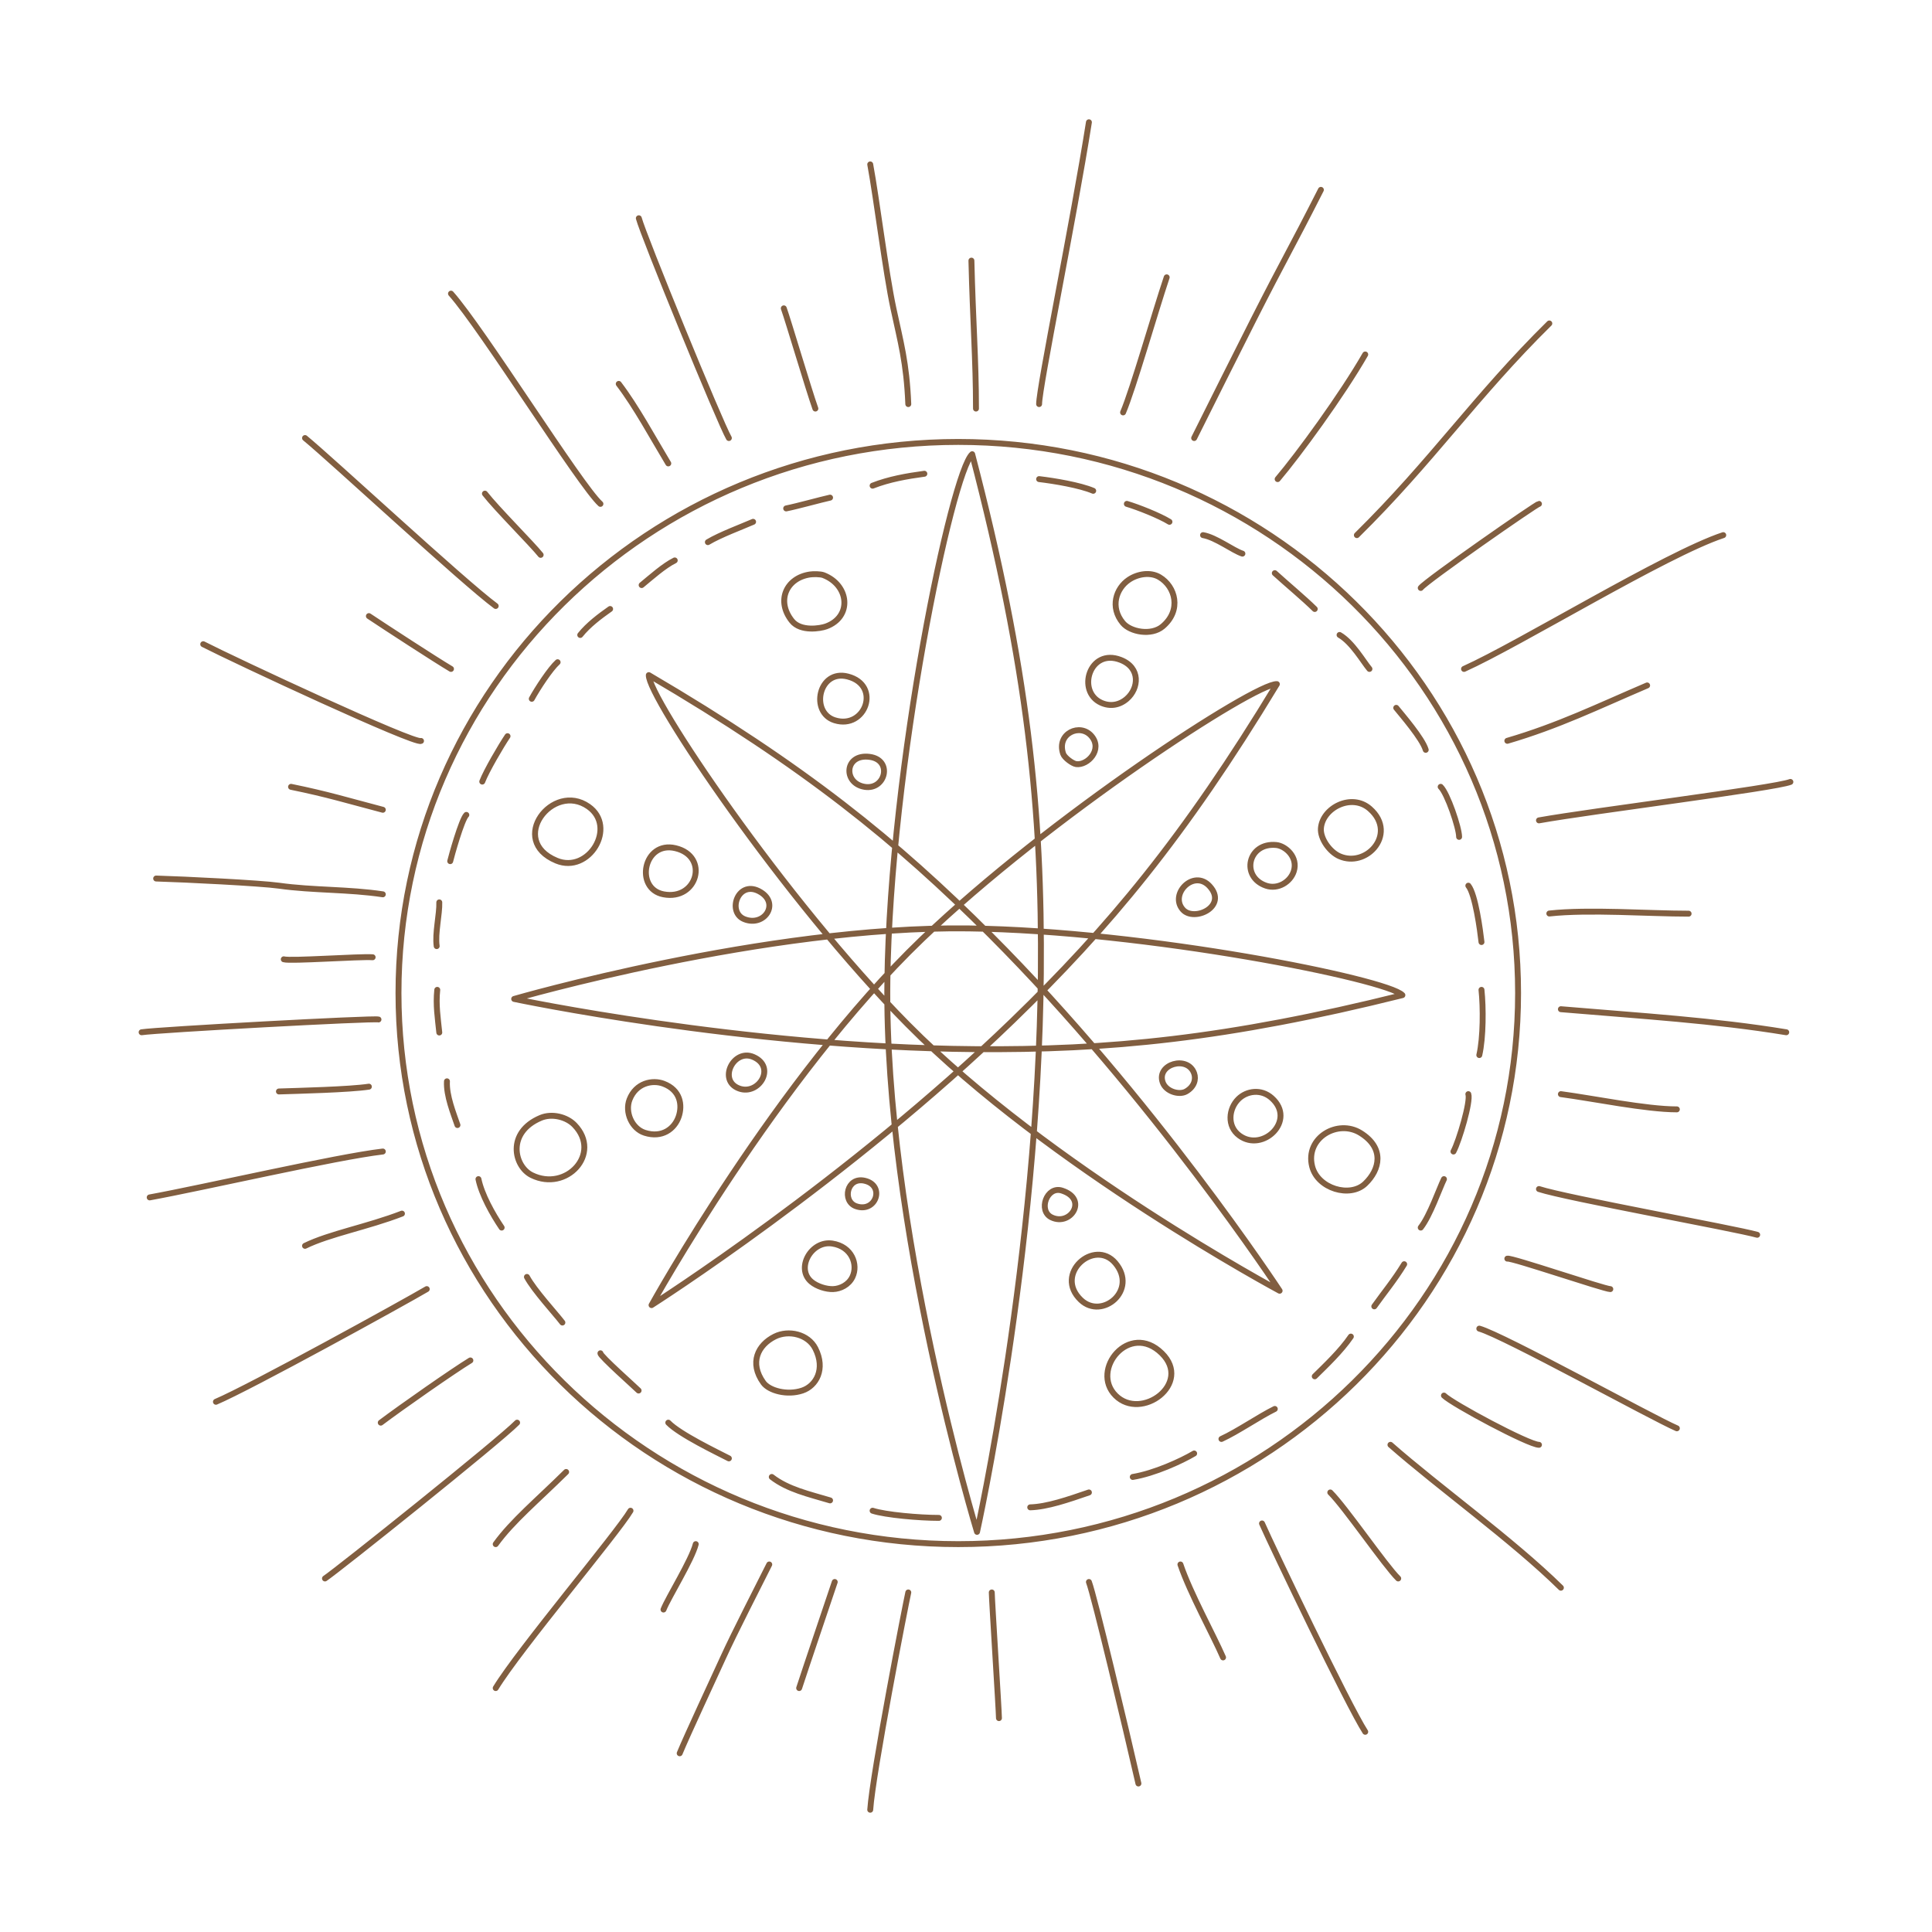 <?xml version="1.0" encoding="UTF-8"?>
<svg xmlns="http://www.w3.org/2000/svg" xmlns:xlink="http://www.w3.org/1999/xlink" width="4000" height="4000" viewBox="0 0 4000 4000">
<rect x="-400" y="-400" width="4800" height="4800" fill="rgb(100%, 100%, 100%)" fill-opacity="1"/>
<path fill="none" stroke-width="122.3" stroke-linecap="round" stroke-linejoin="round" stroke="rgb(50.584%, 36.888%, 25.098%)" stroke-opacity="1" stroke-miterlimit="10" d="M 20128.086 30596.016 C 19710 30230.312 18430.781 24160.508 18371.992 19693.086 C 18305.117 14605.586 20228.398 8284.414 20228.398 8284.414 C 20228.398 8284.414 21499.492 14012.891 21549.688 19841.289 C 21578.594 23201.406 21282.109 26180.117 20128.086 30596.016 Z M 29035.117 19396.914 C 28733.711 19725.898 23730.781 20732.188 20048.594 20778.398 C 15855.391 20831.016 10645.391 19318.008 10645.391 19318.008 C 10645.391 19318.008 15366.914 18318.086 20170.781 18278.594 C 22940.195 18255.898 25395.391 18489.102 29035.117 19396.914 Z M 26436.406 25836.211 C 25986.992 25858.906 21726.719 23087.891 19089.805 20557.383 C 16086.914 17675.586 13489.609 12978.984 13489.609 12978.984 C 13489.609 12978.984 17546.406 15558.594 20971.719 18874.805 C 22946.289 20786.602 24514.805 22660.586 26436.406 25836.211 Z M 13432.891 26022.109 C 13409.805 25579.688 16224.492 21385.586 18795 18789.688 C 21722.305 15833.516 26493.086 13276.602 26493.086 13276.602 C 26493.086 13276.602 23872.695 17270.312 20504.219 20642.305 C 18562.188 22586.289 16658.594 24130.391 13432.891 26022.109 Z M 19840.195 30850.117 C 26236.914 30850.117 31430.195 25737.5 31430.195 19440.195 C 31430.195 13142.891 26236.914 8030.352 19840.195 8030.352 C 13443.516 8030.352 8250.195 13142.891 8250.195 19440.195 C 8250.195 25737.5 13443.516 30850.117 19840.195 30850.117 Z M 22544.883 37468.789 C 22220.312 35410.703 21513.711 31988.398 21513.711 31633.906 M 24155.117 34258.203 C 23906.484 33517.305 23462.617 31958.203 23251.992 31461.406 M 24723.711 30930.781 C 25073.906 31630.703 25588.711 32664.297 25950.781 33377.305 C 26628.398 34711.289 26683.711 34761.719 27347.812 36069.297 M 26452.188 30080.781 C 26881.211 30586.602 27784.297 31821.484 28265.781 32661.211 M 28092.305 28920.781 C 29639.883 30444.297 30562.305 31812.109 32076.992 33303.281 M 29414.688 27827.305 C 29532.812 27979.609 31814.609 29567.891 31862.695 29567.891 M 30311.289 26150.586 C 31463.594 26668.086 34490.781 28528.594 35678.203 28920.781 M 31207.812 24662.305 C 32266.406 24972.305 33069.219 25367.383 34102.188 25808.906 M 31862.695 23015 C 32964.492 23212.188 36740.312 23681.992 37068.086 23811.094 M 32076.992 21086.719 C 32902.695 21176.992 34121.406 21083.398 34960.781 21083.398 M 32316.602 19105.508 C 34005.781 18962.695 35484.219 18873.906 36982.305 18628.086 M 32316.602 17346.992 C 32985.586 17258.086 34079.883 17031.797 34717.5 17031.797 M 31862.695 15382.305 C 32428.398 15196.602 35912.305 14566.719 36380.586 14435 M 31207.812 13941.094 C 31294.805 13966.719 33212.617 13310.508 33339.805 13310.508 M 30627.383 12492.188 C 31130.195 12350.781 34206.406 10648.203 34717.5 10428.398 M 29895.586 11106.484 C 30071.289 10933.594 31652.5 10086.719 31862.695 10086.719 M 28787.695 10086.719 C 29784.492 9210 31316.211 8112.969 32316.602 7128.086 M 27541.992 9100.391 C 27846.289 8800.898 28673.086 7590.82 28948.711 7319.492 M 26128.594 8458.438 C 26346.016 7964.492 27917.188 4683.008 28265.781 4144.727 M 24439.414 7609.258 C 24640.117 7016.523 25122.188 6145.898 25322.109 5684.883 M 22544.883 7246.523 C 22658.281 6948.789 23302.188 4243.516 23569.688 3074.531 M 20533.711 7030.195 C 20533.711 6888.672 20682.305 4571.367 20682.305 4428.047 M 18805.195 7030.195 C 18749.883 6785.234 18067.383 3288.594 18017.188 2531.211 M 17282.383 7246.523 C 17214.492 7042.461 16645.781 5363.125 16545.508 5050.273 M 15926.719 7609.258 C 15709.297 7174.219 15203.984 6191.445 14973.398 5684.883 C 14789.414 5280.781 14220.781 4062.422 14072.109 3700.195 M 14404.805 8030.352 C 14321.211 7701.055 13836.211 6927.227 13736.914 6676.172 M 13053.906 8722.109 C 12782.5 8260.859 10742.109 5840.586 10263.008 5050.273 M 11721.406 9524.336 C 11126.797 8935.898 10608.281 8507.812 10263.008 8030.352 M 10706.289 10545.508 C 10340.781 10170.703 6977.578 7483.086 6728.281 7319.492 M 9738.672 11833.594 C 9387.461 11619.609 8314.336 10870 7883.047 10545.508 M 8835.547 13310.508 C 8383.945 13043.711 5172.93 11273.906 4470.508 10977.5 M 8321.953 14873.516 C 7614.688 14599.688 6818.906 14454.219 6315.195 14206.289 M 7925.82 16159.102 C 6968.633 16048.203 4186.172 15406.406 3099.102 15208.906 M 7637.305 17501.719 C 7241.406 17440.703 6159.648 17415.117 5775 17402.383 M 7836.016 18892.617 C 7750.234 18925.117 3254.648 18679.805 2931.875 18628.086 M 7715.039 20181.094 C 7449.258 20200.781 6006.445 20095.781 5875.352 20138.789 M 7925.82 21483.984 C 7224.57 21590.703 6477.422 21564.102 5775 21662.891 C 5394.805 21716.406 3818.242 21794.609 3232.891 21811.094 M 7925.82 23234.414 C 7180.82 23429.883 6790.156 23553.281 6025.859 23709.492 M 8716.758 24659.609 C 8588.086 24587.383 4871.875 26322.383 4207.5 26662.383 M 9337.305 26150.586 C 9019.531 26338.789 7982.617 27013.906 7637.305 27244.414 M 10263.008 27453.789 C 9588.164 27952.305 6874.414 30471.992 6315.195 30930.781 M 11193.711 28512.109 C 11009.688 28742.617 10284.805 29465 10039.688 29779.883 M 12431.289 29567.891 C 12013.203 29944.492 9989.531 33188.008 9337.305 33920.703 M 13836.211 30405.508 C 13518.398 30932.383 13172.617 31576.484 12810.312 32051.992 M 13226.094 35481.289 C 13311.289 35145.703 14903.711 31252.617 15090.508 30930.781 M 16227.695 33616.094 C 16314.219 33377.617 16746.602 31917.5 16881.406 31541.016 M 18017.188 36596.211 C 18151.016 35871.719 18335 34373.516 18496.797 33616.094 C 18645.586 32919.297 18769.805 32496.484 18805.195 31633.906 M 30400.312 17346.992 C 30451.914 17198.516 30209.297 16377.812 30092.188 16159.102 M 29895.586 15587.5 C 29802.891 15399.102 29607.188 14830.195 29414.688 14584.219 M 29072.109 13825.781 C 28871.406 13496.602 28652.812 13233.906 28453.281 12953.203 M 27968.281 12327.5 C 27767.617 12031.211 27440.781 11721.289 27220.391 11504.414 M 25288.594 10207.891 C 25625.781 10362.305 26066.719 10668.516 26393.398 10829.297 M 23452.695 9421.133 C 23904.219 9495.703 24459.492 9751.211 24723.711 9907.305 M 21329.688 8792.266 C 21681.719 8802.383 22114.688 8952.344 22544.883 9100.391 M 22281.992 24179.688 C 22207.305 24189.492 22039.688 24310.703 22011.289 24394.414 C 21869.297 24813.906 22365.117 25038.594 22599.688 24758.203 C 22833.906 24478.281 22516.094 24148.984 22281.992 24179.688 Z M 22800.391 25449.688 C 22284.102 25680.781 22557.305 26589.297 23202.109 26337.383 C 23619.883 26174.219 23578.281 25746.719 23330.391 25532.109 C 23175.586 25398.086 22984.414 25367.383 22800.391 25449.688 Z M 24071.484 27030.312 C 23837.305 26832.695 23402.5 26915.117 23247.383 27101.914 C 22974.414 27430.586 23108.086 27819.219 23372.109 27996.992 C 23555.781 28120.781 23817.5 28161.992 24005.195 28051.094 C 24336.602 27855.391 24468.398 27365.195 24071.484 27030.312 Z M 24490.703 21166.484 C 24204.883 21486.602 24715.508 22011.289 25043.594 21652.812 C 25426.094 21234.805 24723.711 20905.508 24490.703 21166.484 Z M 26212.188 21662.891 C 25682.109 21843.594 25835.586 22562.891 26424.297 22504.805 C 26613.594 22486.094 26881.211 22255.586 26786.016 21959.492 C 26714.609 21737.617 26456.016 21579.805 26212.188 21662.891 Z M 27734.102 22272.109 C 27531.797 22360 27332.695 22634.297 27347.812 22848.398 C 27377.812 23272.891 27983.008 23587.109 28361.289 23255.391 C 28663.789 22990.195 28633.008 22664.883 28453.281 22451.016 C 28290.195 22256.914 28004.609 22154.609 27734.102 22272.109 Z M 30672.5 19506.094 C 30711.094 19143.906 30711.094 18518.203 30627.383 18156.016 M 30400.312 21662.891 C 30546.289 21482.695 30645.898 20731.797 30672.5 20496.211 M 29827.305 23709.492 C 29965.508 23578.516 30209.297 22863.711 30209.297 22673.281 M 28907.383 25345 C 29021.914 25202.812 29450.312 24709.297 29518.086 24475.586 M 27734.102 26853.711 C 28000.117 26701.016 28227.383 26298.906 28352.891 26150.586 M 26393.398 28133.398 C 26646.992 27902.891 26999.102 27609.414 27220.391 27391.484 M 24907.695 28920.781 C 25175.312 28874.297 25527.383 28601.602 25722.617 28537.617 M 23330.391 29567.891 C 23561.094 29499.805 24004.688 29324.297 24212.5 29196.406 M 21513.711 30080.781 C 21830.391 30043.281 22355.117 29956.016 22633.711 29838.398 M 18066.289 29944.492 C 18401.914 30076.211 18769.805 30142.109 19137.812 30191.484 M 16276.914 29473.516 C 16495.312 29516.406 16999.102 29656.406 17185.703 29697.188 M 14655.586 28775.586 C 14910 28928.281 15363.594 29096.406 15592.188 29196.406 M 13284.297 27886.484 C 13476.211 28043.984 13747.305 28287.305 13969.883 28396.914 M 12013.203 26853.711 C 12180.391 27063.281 12421.289 27243.281 12631.992 27391.484 M 11009.688 25532.109 C 11126.797 25746.094 11393.906 26154.297 11544.883 26289.414 M 10508.008 24758.203 C 10375.586 24562.695 10068.711 24039.219 9984.492 23818.086 M 9655.078 23128.203 C 9554.727 23029.492 9343.75 22267.188 9321.094 22170.508 M 9094.922 21317.188 C 9103.711 21076.719 9002.812 20675 9041.172 20411.602 M 9052.969 19506.094 C 9019.531 19193.203 9064.805 18919.414 9094.922 18623.008 M 9253.672 17612.695 C 9236.953 17316.289 9391.367 16942.617 9471.094 16707.109 M 9905.938 15587.5 C 9971.797 15267.305 10197.617 14862.812 10386.211 14584.219 M 10909.414 13562.383 C 11059.883 13282.5 11499.688 12807.109 11643.594 12618.281 M 12431.289 11981.797 C 12420.117 11929.492 13171.016 11264.297 13221.406 11210.586 M 13836.211 10545.508 C 14070.312 10302.383 14857.812 9926.094 15090.508 9805.508 M 15978.711 9421.133 C 16313.203 9161.992 16746.211 9067.227 17185.703 8935.898 M 18066.289 8722.109 C 18333.906 8635.234 19037.383 8573.438 19438.789 8573.672 M 20112.109 34603.984 C 20141.211 33369.102 20206.719 32544.414 20206.719 31541.016 M 24556.484 17402.383 C 24416.016 17322.617 24138.398 17398.594 24071.484 17593.789 C 23943.008 17968.594 24589.883 18156.016 24723.711 17777.305 C 24767.5 17653.516 24723.711 17497.383 24556.484 17402.383 Z M 25660.312 16488.906 C 25398.008 16682.5 25438.203 17046.914 25639.414 17245.703 C 25810.781 17415.117 26109.688 17462.188 26329.297 17266.914 C 26847.695 16805.898 26145.312 16130.898 25660.312 16488.906 Z M 28265.781 15493.594 C 27952.617 15193.711 27282.617 15390 27166.406 15851.719 C 27017.617 16443.906 27698.984 16835.508 28168.906 16542.5 C 28670.703 16229.609 28570.312 15785.117 28265.781 15493.594 Z M 21769.414 14796.484 C 21488.203 14933.281 21671.797 15450.898 21986.211 15350.508 C 22532.812 15175.898 22164.883 14604.102 21769.414 14796.484 Z M 22377.383 13085.898 C 21812.383 13625.117 22659.414 14360.703 23090.898 13851.016 C 23566.211 13289.492 22817.109 12666.289 22377.383 13085.898 Z M 23097.188 11106.484 C 22566.289 11636.094 23382.383 12643.711 24054.688 11981.797 C 24690.195 11356.211 23630.781 10574.297 23097.188 11106.484 Z M 17720.781 15027.695 C 17431.914 15131.289 17532.188 15636.914 17900.195 15554.609 C 18332.109 15457.891 18134.297 14879.609 17720.781 15027.695 Z M 17247.891 13310.508 C 17107.305 13305.898 16913.398 13364.805 16796.406 13463.594 C 16468.984 13739.805 16796.406 14319.805 17231.211 14253.906 C 17635.781 14192.617 17771.094 13818.711 17649.297 13562.383 C 17571.602 13398.906 17398.398 13315.391 17247.891 13310.508 Z M 15804.492 11372.617 C 15508.594 11784.219 15691.602 12153.516 16039.883 12327.5 C 16328.008 12471.406 16731.406 12377.891 16881.406 12080.586 C 17097.383 11652.5 16896.719 11306.797 16612.383 11210.586 C 16296.406 11103.789 15922.617 11208.281 15804.492 11372.617 Z M 15300.703 17464.492 C 14856.289 17629.102 15188.906 18293.203 15596.914 18116.797 C 16077.188 17908.984 15707.617 17313.789 15300.703 17464.492 Z M 13350.117 16546.484 C 13080.195 16632.188 12933.594 16975.703 13033.984 17235.391 C 13167.188 17579.688 13509.414 17648.789 13736.914 17563.281 C 14086.992 17431.602 14133.516 17118.906 14050.898 16879.609 C 13962.617 16623.789 13705 16433.789 13350.117 16546.484 Z M 11009.688 15669.883 C 10641.797 15851.016 10481.797 16554.883 11193.711 16855.312 C 11427.812 16954.102 11732.891 16877.305 11896.094 16707.109 C 12464.805 16114.414 11725.703 15317.383 11009.688 15669.883 Z M 15408.203 20970.312 C 15040.312 21119.609 15289.609 21813.203 15751.211 21527.5 C 16144.102 21284.219 15818.711 20803.711 15408.203 20970.312 Z M 13736.914 21483.984 C 13133.711 21599.102 13321.992 22596.406 13984.688 22439.219 C 14689.102 22272.109 14438.203 21350.117 13736.914 21483.984 Z M 11521.406 22181.211 C 10508.008 22601.406 11444.609 23819.805 12183.789 23300.312 C 12781.719 22880.195 12192.188 21903.086 11521.406 22181.211 Z M 17900.195 23709.492 C 17449.688 23784.492 17482.109 24396.016 18002.188 24330.117 C 18488.711 24268.594 18333.711 23637.188 17900.195 23709.492 Z M 17282.383 25087.5 C 16764.297 25248.789 16950.195 26149.492 17553.086 25993.086 C 18251.406 25811.992 17916.914 24889.883 17282.383 25087.5 Z M 16395 27145.586 C 16065.508 27558.398 16277.891 28034.688 16771.094 28106.406 C 16837.188 28116.016 16985.586 28116.484 17049.219 28091.992 C 17582.383 27886.484 17649.297 27227.891 17102.305 27030.312 C 16991.406 26990.312 16578.906 26915.117 16395 27145.586 Z M 16395 27145.586 " transform="matrix(0.1, 0, 0, -0.1, 0, 4000)"/>
</svg>
